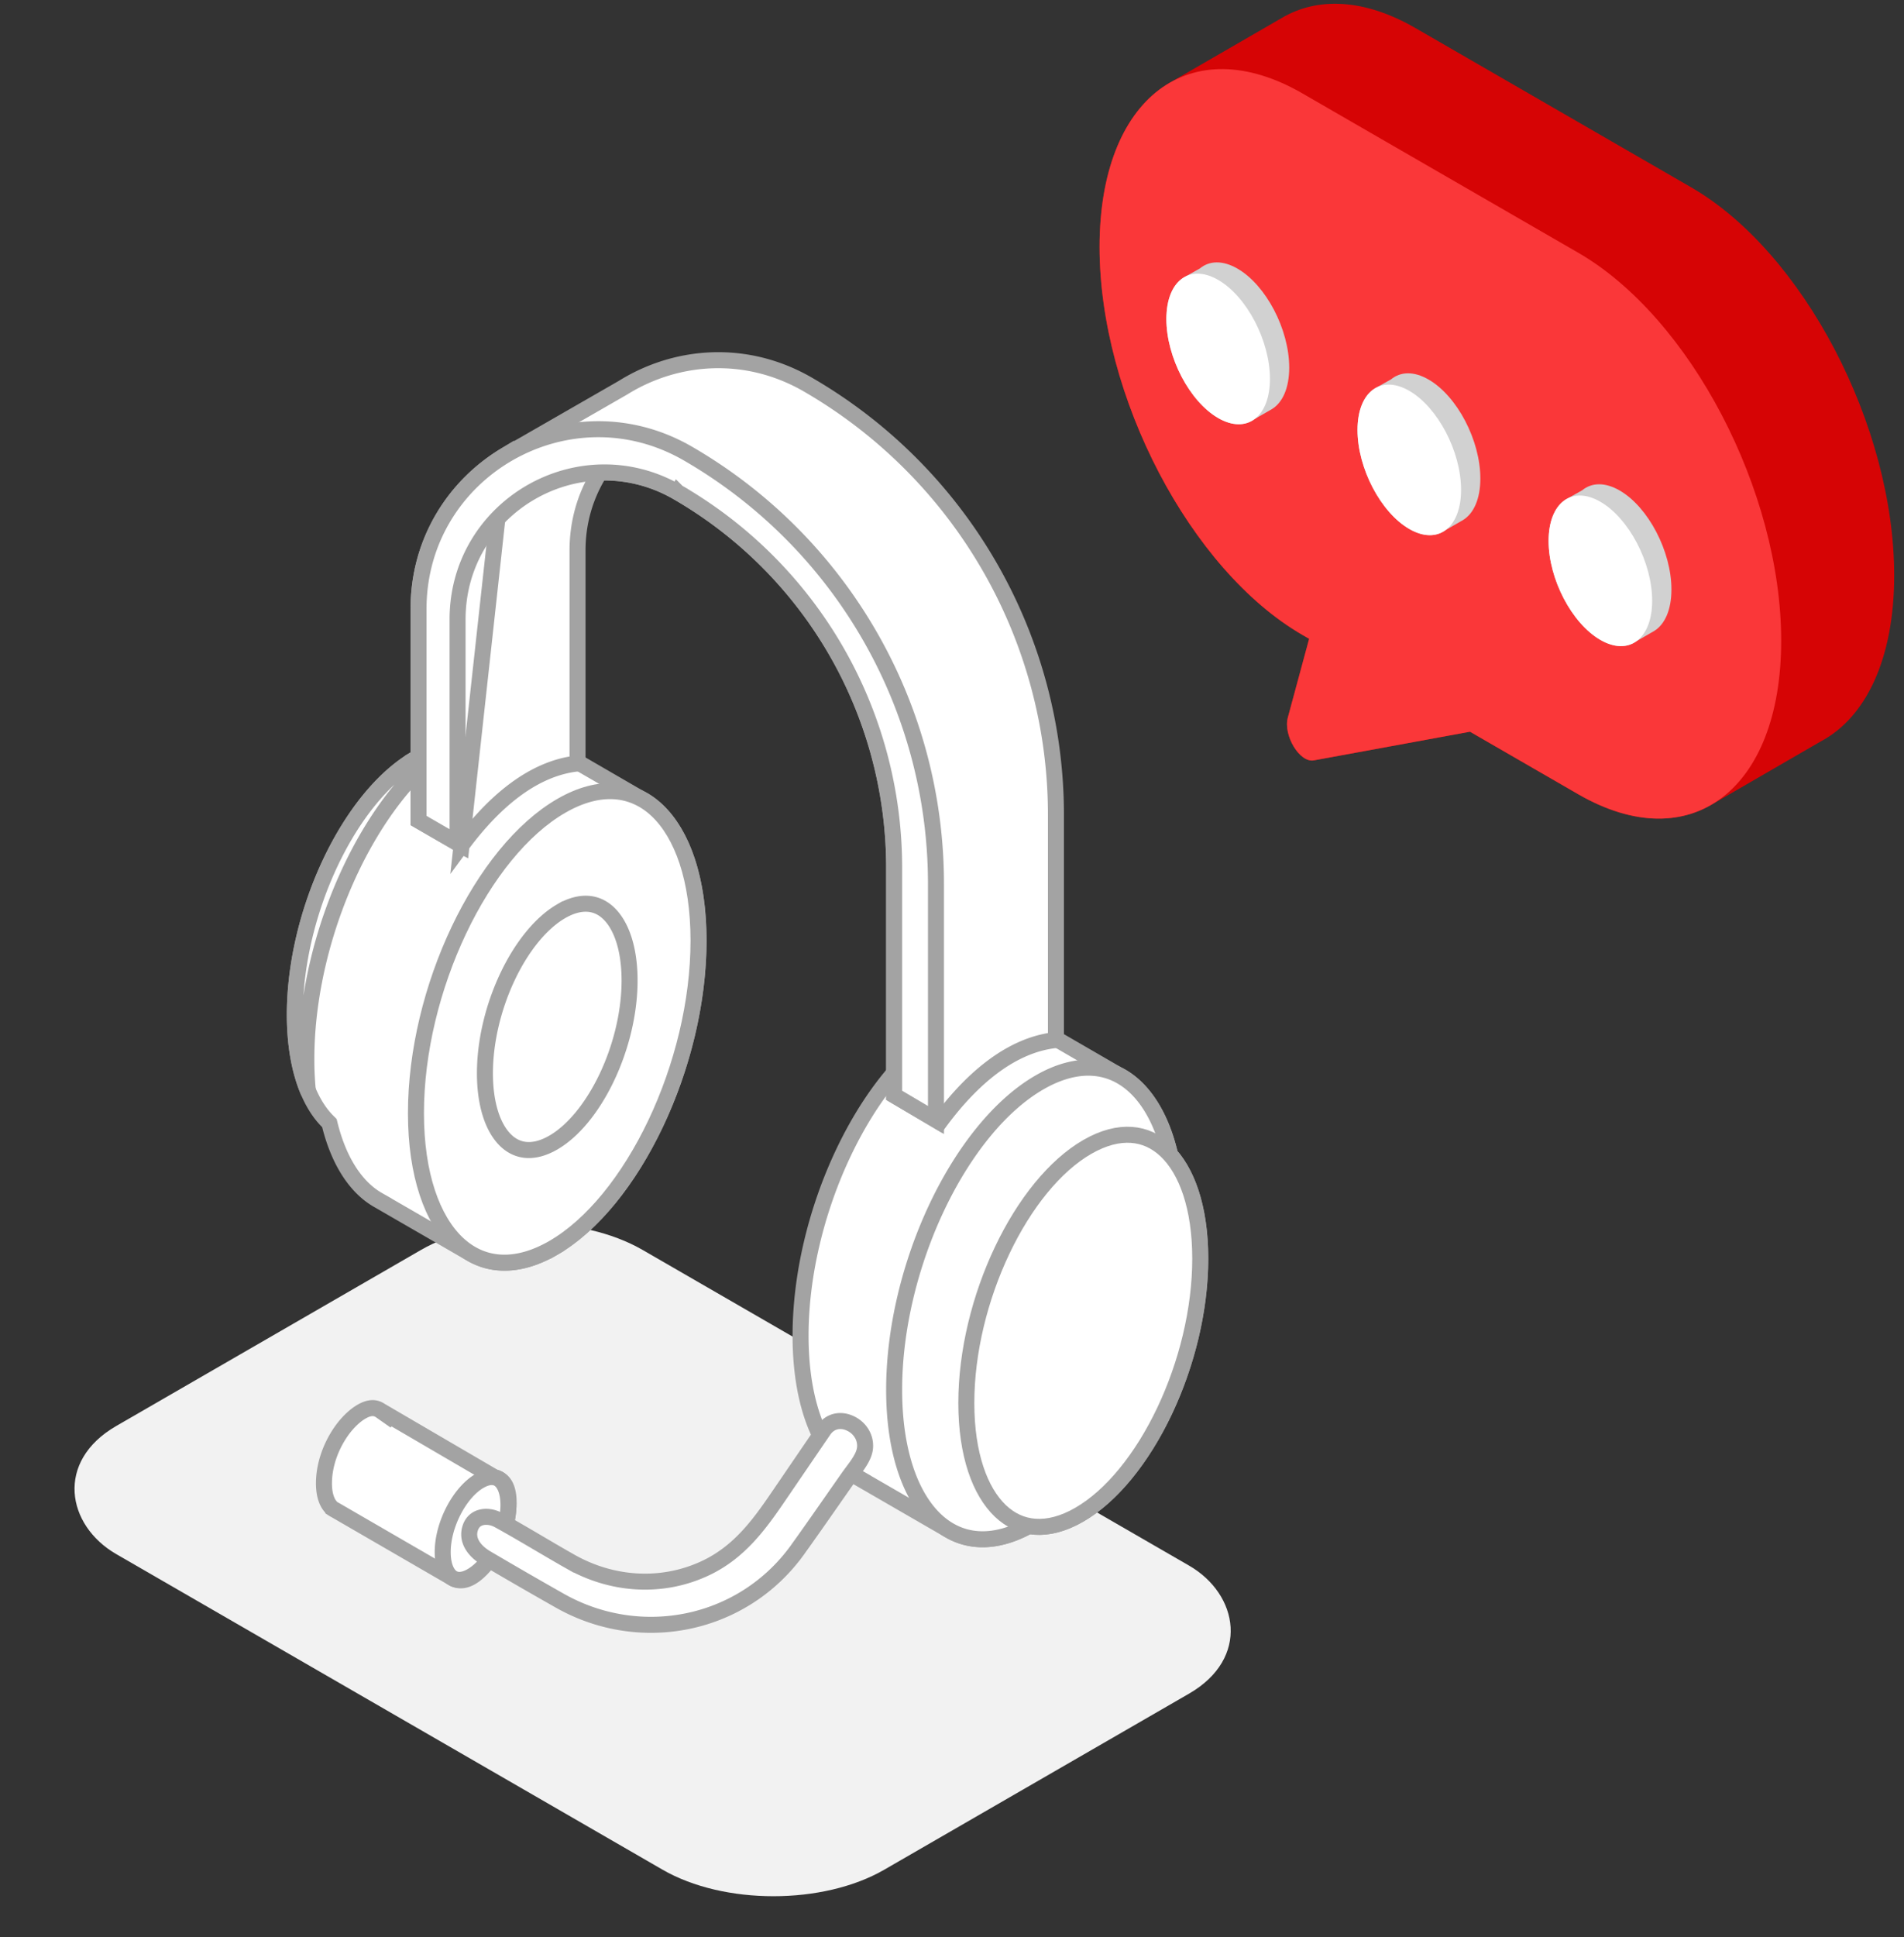 <svg xmlns="http://www.w3.org/2000/svg" width="119" height="121" fill="none"><rect width="100%" height="100%" fill="#333333" stroke="none"/><rect width="37.994" height="55.432" fill="#F2F2F2" rx="8" transform="matrix(-.866 .5 .866 .5 33.238 74.082)"/><path fill="#fff" stroke="#A3A3A3" d="m20.488 70.056.098.098.034.134c.587 2.33 1.672 3.912 3.007 4.672l.356.202v.003l4.942 2.855.002-.006.495.29c1.38.814 3.144.814 5.156-.347l.25.433-.25-.433c2.456-1.418 4.731-4.26 6.396-7.762 1.66-3.493 2.684-7.583 2.684-11.433 0-4.754-1.55-7.85-3.691-8.912l-.395-.196.01-.03-5.196-3.01-.003-.001-.028-.017-.04-.023-.079-.043c-1.241-.666-2.777-.686-4.515.17l-.04.018-.194-.432-.119.452c-.958-.25-2.103-.087-3.38.65l-.25-.432.25.432c-2.036 1.176-3.932 3.538-5.321 6.462-1.386 2.914-2.24 6.325-2.24 9.534 0 3.16.828 5.445 2.06 6.672Zm.484 24.284 7.349 4.256.015.009.003.002c.514.26 1.079.064 1.692-.544.599-.594 1.081-1.44 1.31-2 .224-.548.464-1.465.447-2.278-.016-.832-.28-1.332-.823-1.484l-.528-.148.045-.118-6.22-3.633-.022.042-.459-.322c-.34-.24-.732-.207-1.201.069-.475.279-.92.755-1.21 1.16-.687.957-1.123 2.158-1.123 3.312 0 .863.266 1.364.557 1.58l.01.006.017.012a1 1 0 0 0 .106.06l.018.01z"/><path fill="#fff" stroke="#A3A3A3" d="M29.973 92.507c-.598.346-1.179 1.01-1.613 1.84-.432.824-.691 1.762-.691 2.608 0 .857.261 1.36.55 1.577.256.194.668.259 1.254-.08.598-.345 1.18-1.01 1.613-1.839.432-.825.692-1.762.692-2.608 0-.858-.262-1.36-.55-1.577-.257-.194-.668-.26-1.255.08ZM19.238 68.108a20 20 0 0 1-.091-1.953c0-4.015 1.065-8.25 2.781-11.862 1.516-3.188 3.562-5.935 5.882-7.604-.57.1-1.18.326-1.823.698-2.036 1.175-3.931 3.538-5.32 6.461-1.386 2.914-2.24 6.326-2.24 9.535 0 1.907.301 3.495.81 4.724ZM53.87 92.442l4.941 2.855.003-.007.494.292c1.311.772 2.966.806 4.85-.184l.142-.075.16.023c.872.121 1.884-.084 2.995-.726l.24.414-.24-.414c2.037-1.175 3.932-3.538 5.322-6.461 1.385-2.914 2.239-6.326 2.239-9.535 0-2.934-.714-5.118-1.807-6.397l-.078-.091-.028-.116c-.61-2.516-1.794-4.171-3.25-4.894l-.394-.195.01-.03-5.196-3.01-.003-.002-.032-.019-.037-.02-.078-.043c-1.354-.727-3.065-.69-5.008.431-2.456 1.419-4.731 4.26-6.396 7.763-1.66 3.492-2.684 7.582-2.684 11.432 0 4.593 1.448 7.647 3.479 8.803l.356.203z"/><path fill="#fff" stroke="#A3A3A3" d="m28.846 52.806-2.688-1.552V38.051c0-4.207 2.215-7.643 5.357-9.567zm0 0c.854-1.158 1.92-2.372 3.16-3.33 1.191-.92 2.567-1.62 4.09-1.784v-13.31c0-1.72.459-3.286 1.239-4.619l.144-.247h.286a9.1 9.1 0 0 1 4.585 1.237l-.25.433.25-.433a27.07 27.07 0 0 1 13.535 23.443V68.42l2.839 1.676c.859-1.165 1.932-2.39 3.184-3.353 1.19-.916 2.566-1.614 4.088-1.775V50.9A31.05 31.05 0 0 0 50.5 24.027c-3.858-2.233-8.213-1.88-11.533.173l-.007.005-.007.004-6.862 3.944-.013.007q-.28.15-.551.317l-.011.007z"/><path fill="#fff" stroke="#A3A3A3" d="M26.157 38.051v13.203l2.441 1.41V38.692c0-7.058 7.64-11.468 13.752-7.94l-.25.433.25-.433a27.07 27.07 0 0 1 13.534 23.443V68.42l2.614 1.543V55.21a31.05 31.05 0 0 0-15.496-26.873l.248-.427-.248.427c-7.482-4.33-16.845 1.07-16.845 9.714Zm29.727 48.761c0 3.865 1.029 6.66 2.577 8.129.766.727 1.664 1.136 2.656 1.203.996.068 2.125-.206 3.348-.912 2.456-1.418 4.731-4.26 6.396-7.761 1.66-3.493 2.684-7.583 2.684-11.433 0-3.865-1.029-6.66-2.577-8.13-.766-.726-1.664-1.135-2.656-1.203-.996-.068-2.125.207-3.347.912-2.457 1.418-4.732 4.26-6.397 7.762-1.66 3.493-2.684 7.583-2.684 11.433Z"/><path fill="#fff" stroke="#A3A3A3" d="M60.395 87.642c0 3.224.86 5.538 2.132 6.745.629.597 1.362.93 2.172.985.815.056 1.744-.168 2.756-.752 2.037-1.176 3.932-3.539 5.322-6.462 1.385-2.914 2.239-6.326 2.239-9.535 0-3.224-.86-5.537-2.132-6.745-.629-.597-1.363-.93-2.172-.985-.815-.056-1.744.168-2.757.753-2.036 1.175-3.931 3.538-5.32 6.461-1.386 2.914-2.24 6.326-2.24 9.535ZM25.997 69.535c0 3.864 1.029 6.66 2.577 8.129.766.727 1.664 1.135 2.656 1.203.996.068 2.125-.206 3.348-.912 2.456-1.418 4.731-4.26 6.396-7.762 1.66-3.493 2.684-7.583 2.684-11.432 0-3.865-1.029-6.66-2.577-8.13-.766-.727-1.664-1.135-2.656-1.203-.996-.068-2.125.206-3.347.912-2.457 1.418-4.732 4.26-6.397 7.762-1.66 3.493-2.684 7.583-2.684 11.433Z"/><path fill="#fff" stroke="#A3A3A3" d="M35.078 56.918c-1.266.731-2.464 2.214-3.349 4.075-.88 1.852-1.421 4.02-1.421 6.052 0 2.048.546 3.478 1.314 4.206.376.357.81.552 1.285.585.481.033 1.044-.099 1.67-.46 1.266-.731 2.464-2.215 3.349-4.076.88-1.852 1.422-4.018 1.422-6.051 0-2.049-.547-3.478-1.315-4.207-.376-.357-.81-.552-1.285-.584-.481-.033-1.043.098-1.67.46ZM48.687 93.43c-1.213 1.779-2.48 3.556-4.662 4.56-2.722 1.252-5.797 1.014-8.36-.432l.245-.436-.245.436c-.69-.39-1.354-.78-2.013-1.168-.82-.482-1.634-.96-2.483-1.428-.373-.205-.785-.257-1.113-.166-.307.085-.566.298-.682.71-.202.716.249 1.376 1.023 1.835a314 314 0 0 0 4.56 2.632c5.074 2.89 11.478 1.588 14.9-3.176l.401.288-.402-.288c.716-.996 1.417-2 2.12-3.006q.525-.754 1.056-1.51.144-.202.278-.379c.15-.2.29-.389.422-.603.2-.322.32-.614.336-.904.038-.689-.4-1.265-.986-1.508-.567-.237-1.202-.136-1.614.467z"/><path fill="#D60405" d="m73.124 5.16 6.972-4.028c2.234-1.33 5.165-1.23 8.375.624l17.23 9.948c7.006 4.045 12.686 14.897 12.686 24.238 0 5.232-1.782 8.88-4.58 10.367l-6.829 3.951h-.001c-2.229 1.307-5.145 1.196-8.338-.646l-6.764-3.906-9.76 1.79c-.883.162-1.928-1.561-1.624-2.681l1.33-4.913-.412-.239c-7.007-4.044-12.686-14.896-12.686-24.238 0-5.119 1.706-8.722 4.4-10.267"/><path fill="#FA3739" d="m81.408 5.839 17.23 9.948c7.006 4.045 12.686 14.897 12.686 24.238 0 9.342-5.68 13.635-12.685 9.59l-6.765-3.906-9.76 1.79c-.883.162-1.927-1.56-1.624-2.68l1.33-4.914-.412-.238c-7.006-4.045-12.686-14.897-12.686-24.239 0-9.34 5.68-13.634 12.686-9.59"/><path fill="#D1D1D1" d="m97.858 31.202 1.024-.572c.59-.488 1.423-.524 2.347.01 1.787 1.032 3.236 3.8 3.236 6.183 0 1.276-.415 2.182-1.076 2.591l-1.1.634c-.585.426-1.383.435-2.265-.074-1.787-1.032-3.236-3.8-3.236-6.184 0-1.272.413-2.177 1.07-2.588"/><path fill="#fff" d="M96.787 33.79c0 2.383 1.45 5.152 3.236 6.183 1.788 1.032 3.237-.063 3.237-2.446s-1.449-5.152-3.237-6.183c-1.787-1.033-3.236.063-3.236 2.446"/><path fill="#D1D1D1" d="m85.915 24.271 1.023-.572c.59-.488 1.423-.525 2.347.009 1.788 1.032 3.237 3.8 3.237 6.184 0 1.276-.416 2.181-1.076 2.59l-1.101.634c-.584.426-1.383.435-2.264-.073-1.788-1.032-3.236-3.801-3.236-6.185 0-1.271.413-2.177 1.07-2.587"/><path fill="#fff" d="M84.844 26.86c0 2.384 1.449 5.152 3.236 6.184s3.237-.063 3.237-2.447-1.45-5.15-3.237-6.183-3.236.063-3.236 2.446"/><path fill="#D1D1D1" d="m73.97 17.341 1.023-.572c.59-.488 1.423-.524 2.347.01 1.787 1.03 3.236 3.8 3.236 6.183 0 1.276-.415 2.182-1.075 2.59l-1.102.635c-.583.425-1.382.434-2.264-.075-1.787-1.031-3.236-3.8-3.236-6.183 0-1.273.413-2.178 1.07-2.588"/><path fill="#fff" d="M72.899 19.93c0 2.384 1.45 5.152 3.236 6.184 1.788 1.032 3.236-.063 3.236-2.446s-1.448-5.152-3.236-6.184c-1.787-1.032-3.236.063-3.236 2.447"/></svg>